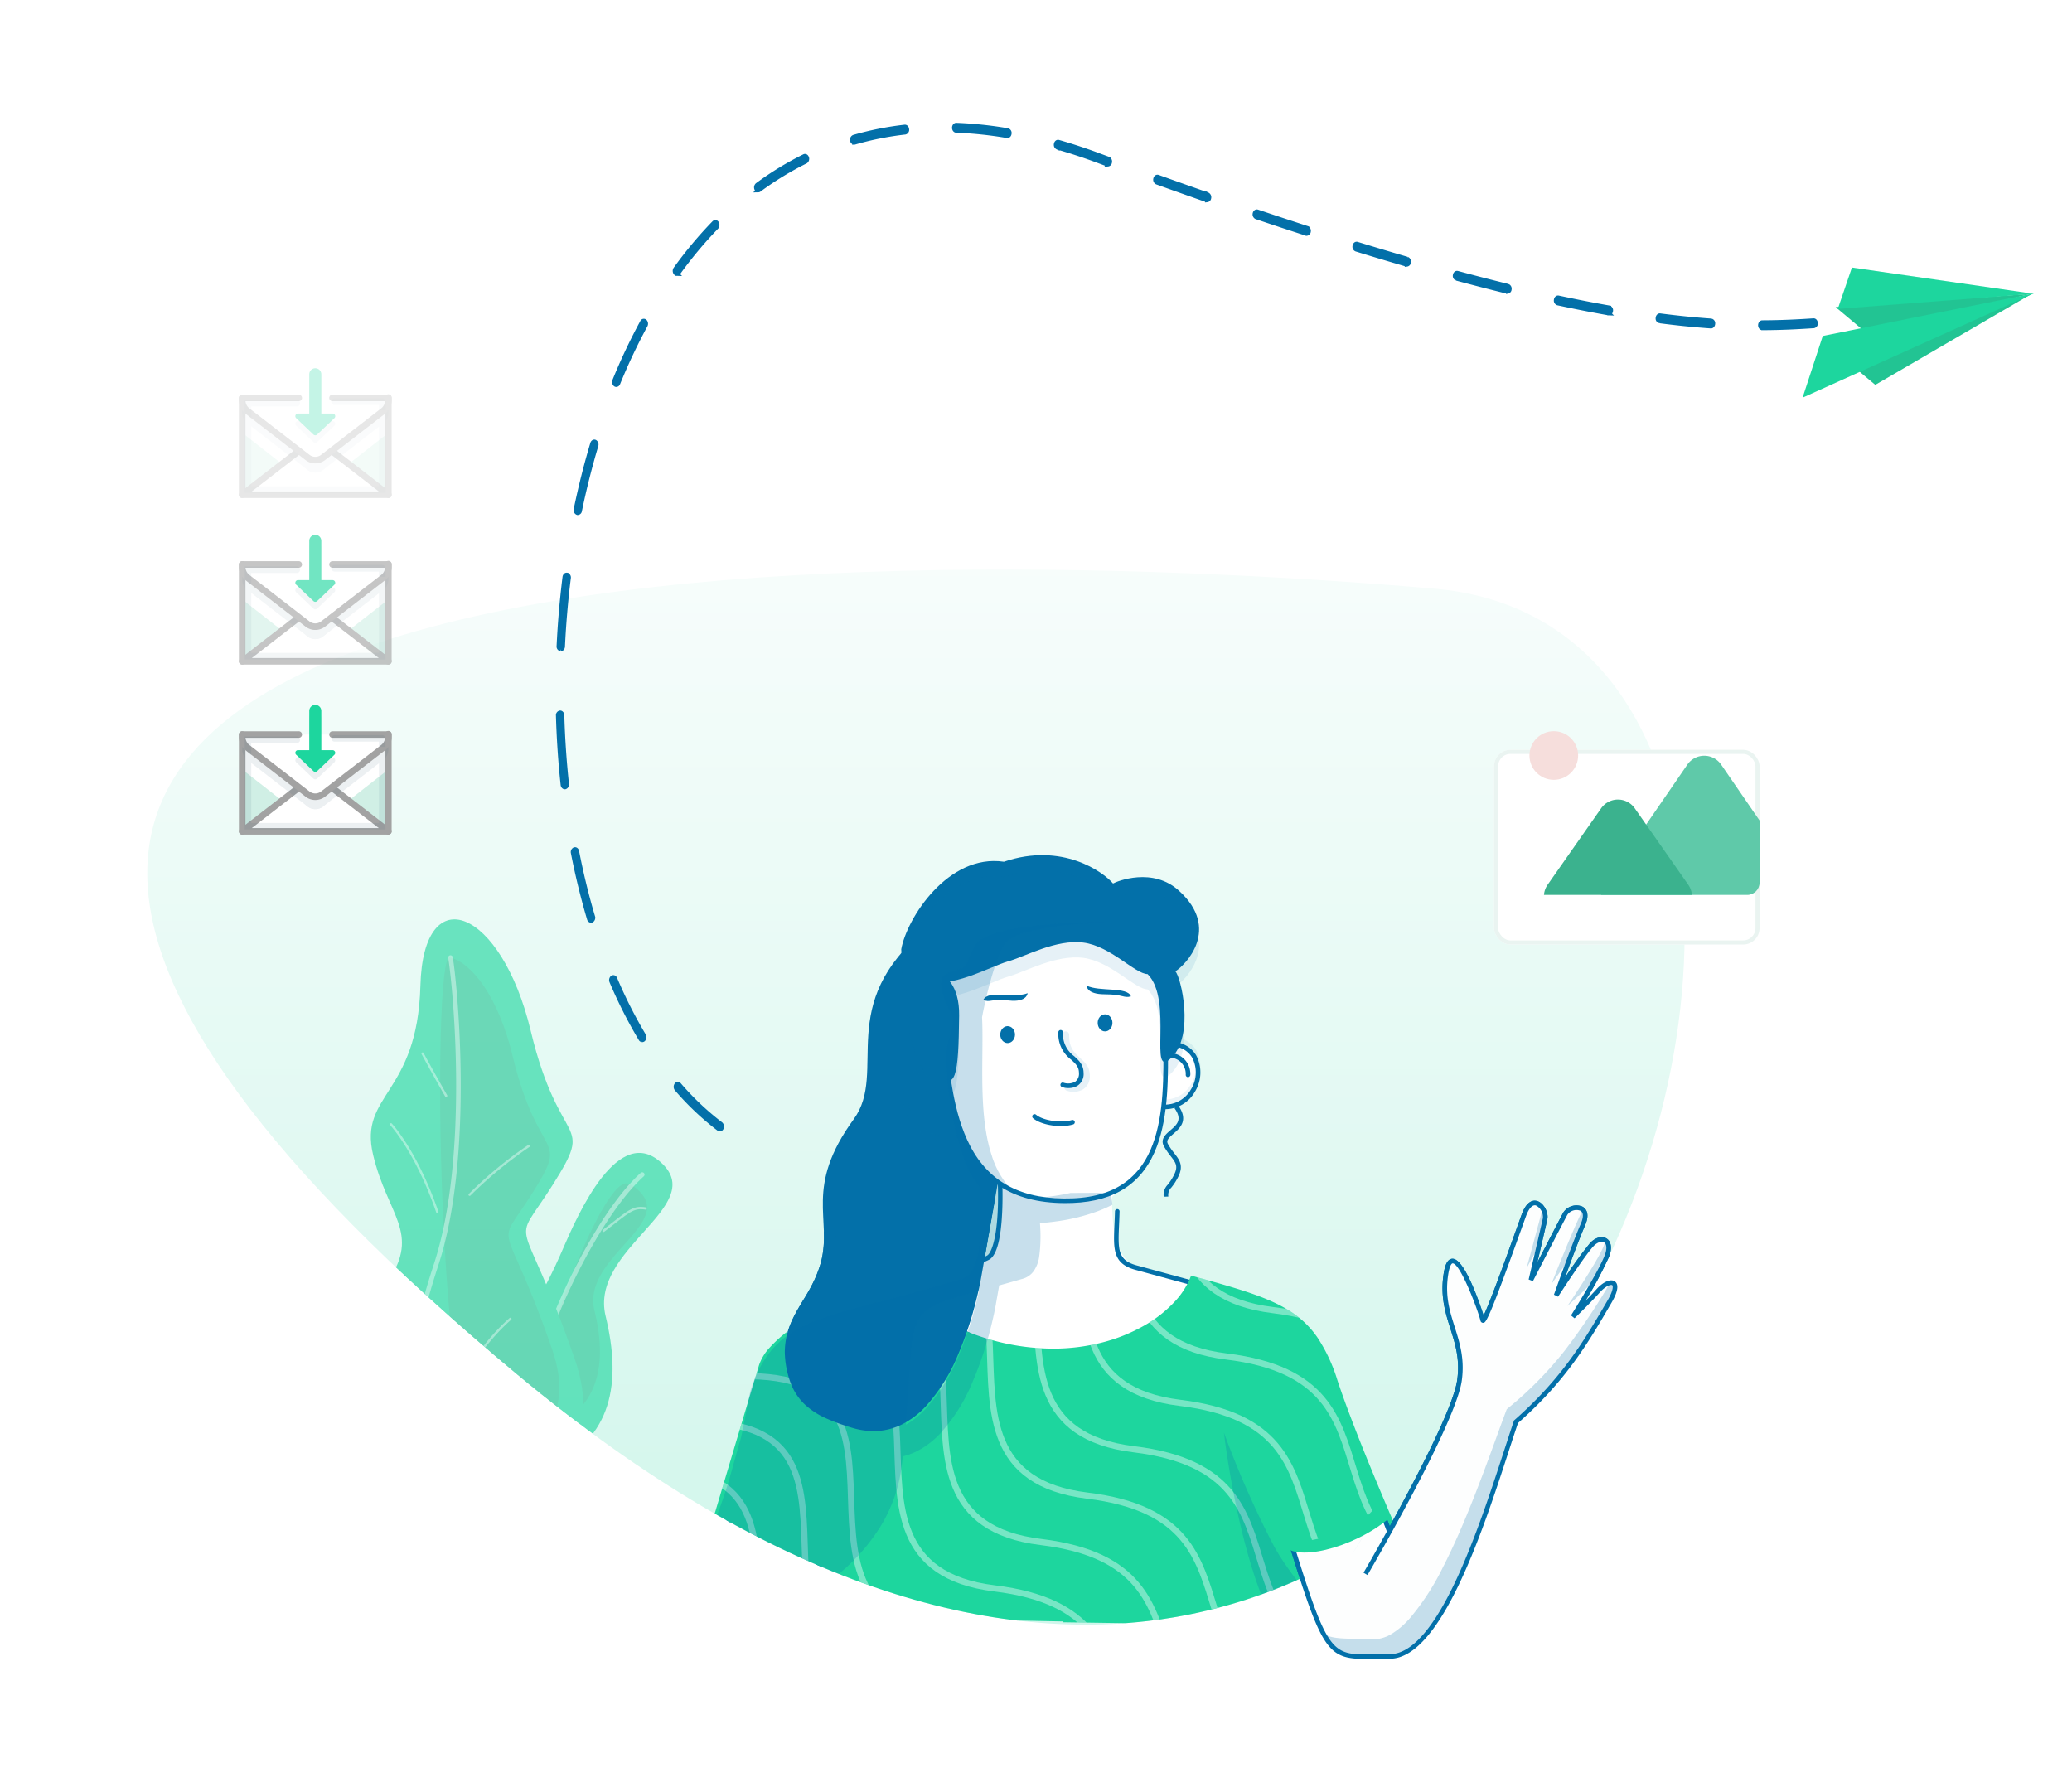 <svg xmlns="http://www.w3.org/2000/svg" xmlns:xlink="http://www.w3.org/1999/xlink" width="504.502" height="436.2" viewBox="0 0 504.502 436.2">
  <defs>
    <linearGradient id="linear-gradient" x1="0.5" x2="0.5" y2="1" gradientUnits="objectBoundingBox">
      <stop offset="0" stop-color="#f8fdfc"/>
      <stop offset="1" stop-color="#baf2e1"/>
    </linearGradient>
    <clipPath id="clip-path">
      <path id="Path_7946" data-name="Path 7946" d="M1279.113-797.243c71.5,39.133,43.587,61.873,184.637,73.989s25.628,398.39-223.248,191.332S1207.61-836.374,1279.113-797.243Z" transform="translate(-1123.882 805.735)" fill="#f0fcf8"/>
    </clipPath>
    <clipPath id="clip-path-2">
      <path id="Path_7945" data-name="Path 7945" d="M1533.924-398.763l-91.792-1.285v-.2l-91.3-1.871-.85-.016.253-.86c.094-.322,14.056-47.254,17.787-59.635a11.891,11.891,0,0,1,2.609-4.3,31.69,31.69,0,0,1,4.7-4.211,93.952,93.952,0,0,1,13.4-8.055c2.751-1.4,5.8-2.863,9.069-4.337.739.632,1.523,1.272,2.33,1.9a74.169,74.169,0,0,0,20.529,11.559,56.047,56.047,0,0,0,18.9,3.4A48.1,48.1,0,0,0,1451.7-468.2a41.233,41.233,0,0,0,10-4.023,31.083,31.083,0,0,0,7.352-5.694,19.2,19.2,0,0,0,4.175-6.536c11.5,3.149,18.821,5.255,24.166,8.708a22.851,22.851,0,0,1,6.7,6.51A40.28,40.28,0,0,1,1508.846-459c1.93,5.837,6.113,17.133,15.078,37.8,5.328,12.285,9.955,22.343,10,22.443Z" transform="translate(-1349.987 484.453)" fill="#1dd69e"/>
    </clipPath>
    <filter id="Rectangle_3583" x="330.78" y="149.553" width="130.65" height="113.41" filterUnits="userSpaceOnUse">
      <feOffset dy="11" input="SourceAlpha"/>
      <feGaussianBlur stdDeviation="11" result="blur"/>
      <feFlood flood-color="#134536" flood-opacity="0.11"/>
      <feComposite operator="in" in2="blur"/>
      <feComposite in="SourceGraphic"/>
    </filter>
    <clipPath id="clip-path-3">
      <rect id="Rectangle_3686" data-name="Rectangle 3686" width="64.65" height="44.177" rx="3" transform="translate(0 0)" fill="#cceae1"/>
    </clipPath>
  </defs>
  <g id="Group_9254" data-name="Group 9254" transform="translate(-141 -3944.922)">
    <rect id="Rectangle_5441" data-name="Rectangle 5441" width="504.502" height="436.2" transform="translate(141 3944.922)" fill="#fff"/>
    <g id="Group_9132" data-name="Group 9132" transform="translate(-595.49 -221.682)">
      <path id="Path_7949" data-name="Path 7949" d="M1457.783-740.731c141.049,12.116,25.628,398.39-223.248,191.332S1316.733-752.847,1457.783-740.731Z" transform="translate(-372.141 5050.642)" fill="url(#linear-gradient)"/>
      <g id="Mask_Group_311" data-name="Mask Group 311" transform="translate(745.775 4227.429)" clip-path="url(#clip-path)">
        <g id="Group_6621" data-name="Group 6621" transform="translate(152.485 147.374)">
          <g id="Path_6155" data-name="Path 6155" transform="translate(29.308 18.016)">
            <path id="Path_7585" data-name="Path 7585" d="M1420.478-639.539c-22.429,18.337-9.287,34.662-17.586,46.186-12.271,16.814-5.246,24.293-8.033,34.9-2.268,8.628-8.75,12.733-8.822,21.942.549,12.469,7.351,15.586,16.14,18.316,24.452,7.6,31.72-36.729,31.72-36.729L1447.01-629.4Z" transform="translate(-1386.038 639.539)" fill="#0370a9"/>
          </g>
          <g id="Group_4818" data-name="Group 4818" transform="translate(5.003)">
            <g id="Union_57" data-name="Union 57" transform="translate(4.885 76.594)">
              <path id="Path_7586" data-name="Path 7586" d="M1352.787-430.175l-1.389,1.4s16.212-48.372,18.946-58.723,46.717-23.92,50.63-26.171,2.744-21.383,2.744-21.383l26.815,4.663h0l1.614.28-1.645,1.654c-.048,7.868.98,15.888,6.88,17.337,34.912,9.6,41.307,9.944,47.907,28.781s22,55.974,22,55.974Z" transform="translate(-1351.398 535.056)" fill="#fff"/>
            </g>
            <g id="Group_2917" data-name="Group 2917" transform="translate(0)">
              <path id="Path_7950" data-name="Path 7950" d="M98.032,35.481c9.271,1.05,6.526,15.781-2.607,15.821S98.032,35.481,98.032,35.481Z" transform="translate(20.781 10.272)" fill="#fff"/>
              <g id="Path_2930" data-name="Path 2930" transform="translate(104.481 86.171)">
                <path id="Path_7588" data-name="Path 7588" d="M1604.716-418.3a.561.561,0,0,1-.518-.346c-.154-.371-15.479-37.369-22.008-56-6-17.131-11.87-18.726-40.07-26.39q-3.5-.95-7.458-2.036c-5.946-1.462-5.792-4.91-5.514-11.169.044-.979.091-2.038.12-3.183a.561.561,0,0,1,.561-.547h.014a.562.562,0,0,1,.546.575c-.029,1.153-.077,2.219-.121,3.2-.277,6.215-.391,8.788,4.677,10.034,2.659.73,5.14,1.4,7.469,2.038,28.67,7.792,34.636,9.413,40.833,27.1,6.519,18.607,21.832,55.575,21.985,55.946a.56.56,0,0,1-.3.733A.558.558,0,0,1,1604.716-418.3Z" transform="translate(-1529.044 517.974)" fill="#0370a9"/>
              </g>
              <g id="Path_2913" data-name="Path 2913" transform="translate(60.463 68.963)">
                <path id="Path_7589" data-name="Path 7589" d="M1450.8-526.4a3.5,3.5,0,0,1,.947-2.894,12.441,12.441,0,0,0,1.588-2.476c1.038-2.07.368-2.939-.85-4.515a18.568,18.568,0,0,1-1.613-2.349c-.979-1.745.363-2.906,1.547-3.932,1.621-1.4,3.02-2.612.964-5.438l.907-.659c2.662,3.659.467,5.559-1.136,6.946-1.3,1.128-1.787,1.674-1.3,2.535a17.681,17.681,0,0,0,1.523,2.211c1.244,1.611,2.319,3,.965,5.7a13.433,13.433,0,0,1-1.715,2.675,2.457,2.457,0,0,0-.7,2.158Z" transform="translate(-1450.532 548.667)" fill="#0370a9"/>
              </g>
              <g id="Path_2931" data-name="Path 2931" transform="translate(55.098 104.793)">
                <path id="Path_7590" data-name="Path 7590" d="M1478.436-466.606c-12.378,0-25.418-4.847-37.258-14.093a.56.56,0,0,1-.1-.787.559.559,0,0,1,.786-.1c15.848,12.376,33.845,16.736,49.375,11.966,9.048-2.78,16.182-8.571,18.174-14.754a.564.564,0,0,1,.706-.362.561.561,0,0,1,.362.705c-2.1,6.521-9.525,12.6-18.913,15.482A44.612,44.612,0,0,1,1478.436-466.606Z" transform="translate(-1440.962 484.759)" fill="#0370a9"/>
              </g>
              <g id="Path_2914" data-name="Path 2914" transform="translate(3.701 76.035)">
                <path id="Path_7591" data-name="Path 7591" d="M1349.848-428.654a.547.547,0,0,1-.178-.029.56.56,0,0,1-.354-.709c.162-.484,16.238-48.476,18.935-58.689,2.189-8.287,28.8-18.152,43.1-23.452,3.882-1.439,6.948-2.576,7.795-3.062,1.452-.835,3.307-7.08,2.466-20.864a.56.56,0,0,1,.526-.593.559.559,0,0,1,.593.525c.122,1.994,1.071,19.547-3.027,21.9-.927.533-3.879,1.627-7.963,3.141-13.1,4.857-40.364,14.962-42.4,22.686-2.706,10.249-18.794,58.275-18.956,58.759A.56.56,0,0,1,1349.848-428.654Z" transform="translate(-1349.287 536.053)" fill="#0370a9"/>
              </g>
              <g id="Path_2915" data-name="Path 2915" transform="translate(61.356 12.699)">
                <path id="Path_7592" data-name="Path 7592" d="M1508.325-624.929c-.874,16.692,4.756,46.682-22.71,47.75s-29.939-21.7-31.637-42.9-1.893-26.855,9.106-27.7,36.08.127,39.414,5.033S1508.325-624.929,1508.325-624.929Z" transform="translate(-1452.56 648.595)" fill="#fff"/>
                <path id="Path_7593" data-name="Path 7593" d="M1483.36-577.011c-26.9,0-28.822-24.047-30.377-43.453-1.156-14.435-1.573-21.536,1.552-25.193,1.575-1.842,4.064-2.8,8.07-3.107,9.511-.728,36.193-.206,39.92,5.277,3.361,4.944,5.812,17.49,5.914,18.023l.013.067,0,.068c-.142,2.7-.112,5.753-.081,8.987.082,8.388.174,17.9-2.665,25.48-3.328,8.889-10.034,13.408-20.5,13.815Q1484.262-577.011,1483.36-577.011Zm-12.327-70.9c-3.263,0-6.157.1-8.342.27-3.686.281-5.938,1.12-7.3,2.717-2.836,3.318-2.418,10.253-1.287,24.375.926,11.55,2.023,21.748,6.094,29.587,4.717,9.082,12.883,13.263,24.962,12.8,22.454-.873,22.252-21.55,22.091-38.164-.031-3.224-.061-6.271.078-8.987-.2-1-2.618-12.963-5.728-17.539-1.338-1.968-7.322-3.582-16.421-4.428C1480.344-647.735,1475.364-647.916,1471.033-647.916Z" transform="translate(-1452.125 649.024)" fill="#0370a9"/>
              </g>
              <g id="Path_2933" data-name="Path 2933" transform="translate(90.91 42.57)">
                <path id="Path_7596" data-name="Path 7596" d="M1507.312-581.606a4.165,4.165,0,0,1-1.67-.293.561.561,0,0,1-.216-.763.56.56,0,0,1,.763-.216,3.646,3.646,0,0,0,2.734-.252,2.392,2.392,0,0,0,.941-2.173c0-1.484-.848-2.254-1.918-3.23a7.791,7.791,0,0,1-3.1-6.659.564.564,0,0,1,.571-.55.561.561,0,0,1,.551.571,6.679,6.679,0,0,0,2.738,5.811c1.121,1.022,2.28,2.079,2.284,4.056a3.388,3.388,0,0,1-1.565,3.186A4.176,4.176,0,0,1,1507.312-581.606Z" transform="translate(-1504.839 595.743)" fill="#0370a9"/>
              </g>
              <g id="Path_2934" data-name="Path 2934" transform="translate(91.871 42.911)" opacity="0.101" style="isolation: isolate">
                <path id="Path_7597" data-name="Path 7597" d="M1509.3-580.436a4.324,4.324,0,0,1-1.8-.33.842.842,0,0,1-.325-1.144.841.841,0,0,1,1.144-.325,3.4,3.4,0,0,0,2.475-.262,2.125,2.125,0,0,0,.783-1.917c0-1.361-.768-2.059-1.826-3.024a8.031,8.031,0,0,1-3.2-6.872.851.851,0,0,1,.857-.825.841.841,0,0,1,.825.856c-.059,3.13,1.255,4.329,2.646,5.6,1.165,1.063,2.371,2.162,2.376,4.263a3.657,3.657,0,0,1-1.7,3.429A4.478,4.478,0,0,1,1509.3-580.436Z" transform="translate(-1506.552 595.135)" fill="#0370a9"/>
              </g>
              <g id="Ellipse_291" data-name="Ellipse 291" transform="translate(100.496 38.755)">
                <ellipse id="Ellipse_824" data-name="Ellipse 824" cx="1.797" cy="2.078" rx="1.797" ry="2.078" fill="#0370a9"/>
              </g>
              <g id="Ellipse_292" data-name="Ellipse 292" transform="translate(76.772 41.631)">
                <ellipse id="Ellipse_825" data-name="Ellipse 825" cx="1.797" cy="2.061" rx="1.797" ry="2.061" fill="#0370a9"/>
              </g>
              <g id="Path_2935" data-name="Path 2935" transform="translate(84.561 63.061)">
                <path id="Path_7598" data-name="Path 7598" d="M1500.493-556.292c-2.567,0-5.379-.723-6.781-1.915a.56.56,0,0,1-.064-.79.56.56,0,0,1,.79-.065c1.692,1.437,6.169,2.1,8.714,1.3a.56.56,0,0,1,.7.364.561.561,0,0,1-.365.7A10.115,10.115,0,0,1,1500.493-556.292Z" transform="translate(-1493.514 559.195)" fill="#0370a9"/>
              </g>
              <g id="Path_2925" data-name="Path 2925" transform="translate(54.21 51.492)">
                <path id="Path_7599" data-name="Path 7599" d="M1450.965-561.474c-4.6,0-8.226-1.716-10.172-4.891a9.459,9.459,0,0,1,.163-10.21c1.835-2.637,4.908-3.749,8.434-3.052l-.218,1.1c-3.109-.615-5.7.3-7.3,2.592a8.435,8.435,0,0,0-.127,8.984c1.225,2,4.4,5.2,11.872,4.167l.154,1.111A20.644,20.644,0,0,1,1450.965-561.474Z" transform="translate(-1439.377 579.83)" fill="#0370a9"/>
              </g>
              <g id="Path_2926" data-name="Path 2926" transform="translate(53.221 50.254)" opacity="0.082" style="isolation: isolate">
                <path id="Path_7600" data-name="Path 7600" d="M1449.993-562.442c-4.915,0-8.789-1.832-10.868-5.223a10.1,10.1,0,0,1,.173-10.9c1.957-2.812,5.237-4,9-3.254l-.218,1.1c-3.354-.664-6.148.329-7.863,2.794a9.082,9.082,0,0,0-.137,9.675c1.318,2.15,4.731,5.591,12.764,4.485l.154,1.111A22.036,22.036,0,0,1,1449.993-562.442Z" transform="translate(-1437.614 582.038)" fill="#0370a9"/>
              </g>
              <g id="Path_2936" data-name="Path 2936" transform="translate(116.402 45.296)">
                <path id="Path_7601" data-name="Path 7601" d="M1550.743-574.325c-.145,0-.289,0-.435-.01l.052-1.12a7.269,7.269,0,0,0,6.726-3.646,7.8,7.8,0,0,0,.331-7.763c-.843-1.411-2.665-3.059-6.5-2.883l-.05-1.12c3.424-.154,6.1,1.063,7.514,3.429a8.942,8.942,0,0,1-.333,8.914A8.338,8.338,0,0,1,1550.743-574.325Z" transform="translate(-1550.308 590.881)" fill="#0370a9"/>
              </g>
              <g id="Path_2937" data-name="Path 2937" transform="translate(116.402 44.056)" opacity="0.082" style="isolation: isolate">
                <path id="Path_7602" data-name="Path 7602" d="M1550.743-576.538c-.145,0-.289,0-.435-.01l.052-1.12a7.26,7.26,0,0,0,6.726-3.646,7.8,7.8,0,0,0,.331-7.763c-.843-1.411-2.665-3.057-6.5-2.883l-.05-1.12c3.424-.151,6.1,1.063,7.514,3.429a8.942,8.942,0,0,1-.333,8.914A8.338,8.338,0,0,1,1550.743-576.538Z" transform="translate(-1550.308 593.094)" fill="#0370a9"/>
              </g>
              <g id="Path_2927" data-name="Path 2927" transform="translate(57.778 55.203)">
                <path id="Path_7603" data-name="Path 7603" d="M1445.838-567.061a5.394,5.394,0,0,1,1.447-4.694c.93-.932,2.649-1.9,5.567-1.234l-.251,1.093a4.626,4.626,0,0,0-4.521.933,4.264,4.264,0,0,0-1.15,3.648Z" transform="translate(-1445.742 573.211)" fill="#0370a9"/>
              </g>
              <g id="Path_2938" data-name="Path 2938" transform="translate(116.425 48.165)">
                <path id="Path_7604" data-name="Path 7604" d="M1556.419-579.878h-.028a.56.56,0,0,1-.533-.587,4.042,4.042,0,0,0-.089-1.058,3.948,3.948,0,0,0-1.743-2.493,3.954,3.954,0,0,0-3-.532.558.558,0,0,1-.668-.427.561.561,0,0,1,.427-.668,5.066,5.066,0,0,1,3.842.681,5.064,5.064,0,0,1,2.235,3.2,5.166,5.166,0,0,1,.113,1.353A.561.561,0,0,1,1556.419-579.878Z" transform="translate(-1550.348 585.764)" fill="#0370a9"/>
              </g>
              <g id="Path_2928" data-name="Path 2928" transform="translate(52.667)">
                <path id="Path_7605" data-name="Path 7605" d="M1439.306-641.407c-3.216,3.805.392,17.112,5.546,22.456s5.681,1.052,5.873-13.664-13.95-11.581-8.35-8.792,16.166-3.281,20.292-4.417,11.593-5.415,18.271-4.568,12.543,7.61,15.669,7.681c6.388,6.343.02,26,5.789,20.379s2.271-19.821.971-21.048c2.626-1.668,11.01-10.349.986-19.535-6.409-6-15.27-2.377-16.159-1.858-2.272-2.717-12.338-10.139-26.562-5.3-13.624-2.018-23.677,13.812-25.008,21.321C1436.986-639.954,1439.306-641.407,1439.306-641.407Z" transform="translate(-1436.625 671.674)" fill="#0370a9"/>
              </g>
              <g id="Path_2929" data-name="Path 2929" transform="translate(52.667 3.723)" opacity="0.101" style="isolation: isolate">
                <path id="Path_7606" data-name="Path 7606" d="M1439.306-634.766c-3.216,3.805.392,17.112,5.546,22.457s5.681,1.052,5.873-13.664-13.95-11.581-8.35-8.793,16.166-3.28,20.292-4.417,11.593-5.415,18.271-4.567,12.543,7.61,15.669,7.681c6.388,6.343.02,26,5.789,20.379s2.271-19.821.971-21.048c2.626-1.668,11.01-10.349.986-19.535-6.409-6-15.27-2.377-16.159-1.859-2.272-2.716-12.338-10.139-26.562-5.3-13.624-2.018-23.677,13.812-25.008,21.322C1436.986-633.312,1439.306-634.766,1439.306-634.766Z" transform="translate(-1436.625 665.033)" fill="#0370a9"/>
              </g>
              <g id="Path_2939" data-name="Path 2939" transform="translate(116.312 60.896)">
                <path id="Path_7607" data-name="Path 7607" d="M1550.413-540.792a3.5,3.5,0,0,1,.947-2.894,12.463,12.463,0,0,0,1.588-2.476c1.038-2.071.368-2.939-.85-4.516a18.635,18.635,0,0,1-1.614-2.348c-.979-1.745.363-2.907,1.548-3.932,1.62-1.4,3.018-2.612.963-5.438l.907-.66c2.662,3.659.467,5.559-1.136,6.946-1.3,1.129-1.787,1.673-1.3,2.535a17.8,17.8,0,0,0,1.523,2.211c1.245,1.611,2.319,3,.965,5.7a13.475,13.475,0,0,1-1.715,2.675,2.458,2.458,0,0,0-.7,2.157Z" transform="translate(-1550.147 563.056)" fill="#0370a9"/>
              </g>
              <g id="Path_6180" data-name="Path 6180" transform="translate(0.002 159.024)">
                <path id="Path_7608" data-name="Path 7608" d="M1352.84-382.3s-11.865,25.763-8.582,34.908c1.5,4.177,6.343,8.8,10.286,8.683,12.168-.375,22.829-39.76,22.1-39.808a34.755,34.755,0,0,1-20.915-8.4c-.282-.231-1.2,0-1.2,0l-1.691,4.62" transform="translate(-1343.126 387.588)" fill="#fdfefe"/>
                <path id="Path_7609" data-name="Path 7609" d="M1353.959-338.59c-4.19,0-9.145-4.819-10.666-9.056-3.3-9.2,7.981-33.986,8.59-35.313l1.785-4.876.287-.073a2.124,2.124,0,0,1,1.689.11,34.371,34.371,0,0,0,20.588,8.276.62.62,0,0,1,.567.713c-.026,1.522-2.734,11.494-6.723,20.877-3.7,8.712-9.479,19.139-15.953,19.339Zm.552-48.285-1.6,4.365c-.118.256-11.731,25.659-8.563,34.485,1.368,3.81,5.925,8.313,9.6,8.313l.136,0c1.959-.06,4.036-1.262,6.174-3.572,8.378-9.054,14.764-31.632,15.369-35.148a35.495,35.495,0,0,1-20.663-8.466A1.842,1.842,0,0,0,1354.511-386.875Zm.483-.018Z" transform="translate(-1342.689 388.029)" fill="#0370a9"/>
              </g>
              <g id="Subtraction_11" data-name="Subtraction 11" transform="translate(0 102.369)">
                <path id="Path_7587" data-name="Path 7587" d="M1533.924-398.763l-91.792-1.285v-.2l-91.3-1.871-.85-.016.253-.86c.094-.322,14.056-47.254,17.787-59.635a11.891,11.891,0,0,1,2.609-4.3,31.69,31.69,0,0,1,4.7-4.211,93.952,93.952,0,0,1,13.4-8.055c2.751-1.4,5.8-2.863,9.069-4.337.739.632,1.523,1.272,2.33,1.9a74.169,74.169,0,0,0,20.529,11.559,56.047,56.047,0,0,0,18.9,3.4A48.1,48.1,0,0,0,1451.7-468.2a41.233,41.233,0,0,0,10-4.023,31.083,31.083,0,0,0,7.352-5.694,19.2,19.2,0,0,0,4.175-6.536c11.5,3.149,18.821,5.255,24.166,8.708a22.851,22.851,0,0,1,6.7,6.51A40.28,40.28,0,0,1,1508.846-459c1.93,5.837,6.113,17.133,15.078,37.8,5.328,12.285,9.955,22.343,10,22.443Z" transform="translate(-1349.987 484.453)" fill="#1dd69e"/>
                <g id="Mask_Group_310" data-name="Mask Group 310" transform="translate(0.001 0)" opacity="0.399" clip-path="url(#clip-path-2)">
                  <path id="Path_7934" data-name="Path 7934" d="M0,16.662c39.362-50.485,46.918,32.751,85.543,2.561s42.662,26.526,89.1-7.4" transform="translate(96.255 -65.684) rotate(45)" fill="none" stroke="#fff" stroke-width="1.5"/>
                  <path id="Path_7935" data-name="Path 7935" d="M0,16.662c39.362-50.485,46.918,32.751,85.543,2.561s42.662,26.526,89.1-7.4" transform="translate(84.961 -54.391) rotate(45)" fill="none" stroke="#fff" stroke-width="1.5"/>
                  <path id="Path_7936" data-name="Path 7936" d="M0,16.662c39.362-50.485,46.918,32.751,85.543,2.561s42.662,26.526,89.1-7.4" transform="translate(73.668 -43.098) rotate(45)" fill="none" stroke="#fff" stroke-width="1.5"/>
                  <path id="Path_7937" data-name="Path 7937" d="M0,16.662c39.362-50.485,46.918,32.751,85.543,2.561s42.662,26.526,89.1-7.4" transform="translate(62.377 -31.806) rotate(45)" fill="none" stroke="#fff" stroke-width="1.5"/>
                  <path id="Path_7938" data-name="Path 7938" d="M0,16.662c39.362-50.485,46.918,32.751,85.543,2.561s42.662,26.526,89.1-7.4" transform="translate(51.084 -20.514) rotate(45)" fill="none" stroke="#fff" stroke-width="1.5"/>
                  <path id="Path_7939" data-name="Path 7939" d="M0,16.662c39.362-50.485,46.918,32.751,85.543,2.561s42.662,26.526,89.1-7.4" transform="translate(39.79 -9.221) rotate(45)" fill="none" stroke="#fff" stroke-width="1.5"/>
                  <path id="Path_7940" data-name="Path 7940" d="M0,16.662c39.362-50.485,46.918,32.751,85.543,2.561s42.662,26.526,89.1-7.4" transform="translate(28.499 2.072) rotate(45)" fill="none" stroke="#fff" stroke-width="1.5"/>
                  <path id="Path_7941" data-name="Path 7941" d="M0,16.662c39.362-50.485,46.918,32.751,85.543,2.561s42.662,26.526,89.1-7.4" transform="translate(17.206 13.364) rotate(45)" fill="none" stroke="#fff" stroke-width="1.5"/>
                  <path id="Path_7942" data-name="Path 7942" d="M0,16.662c39.362-50.485,46.918,32.751,85.543,2.561s42.662,26.526,89.1-7.4" transform="translate(5.913 24.656) rotate(45)" fill="none" stroke="#fff" stroke-width="1.5"/>
                  <path id="Path_7943" data-name="Path 7943" d="M0,16.662c39.362-50.485,46.918,32.751,85.543,2.561s42.662,26.526,89.1-7.4" transform="translate(-5.378 35.95) rotate(45)" fill="none" stroke="#fff" stroke-width="1.5"/>
                  <path id="Path_7944" data-name="Path 7944" d="M0,16.662c39.362-50.485,46.918,32.751,85.543,2.561s42.662,26.526,89.1-7.4" transform="translate(-16.672 47.242) rotate(45)" fill="none" stroke="#fff" stroke-width="1.5"/>
                </g>
              </g>
              <path id="Path_7932" data-name="Path 7932" d="M0,0C2.949,1.735,9.9.878,10.549,3.352,8.7,3.723,8.781,2.719,4.235,2.4S0,0,0,0Z" transform="matrix(0.998, -0.07, 0.07, 0.998, 97.829, 31.78)" fill="#0370a9"/>
              <path id="Path_7933" data-name="Path 7933" d="M0,3.748c2.867-1.894,9.64-.959,10.27-3.66-1.8-.4-1.723.691-6.15,1.043S0,3.748,0,3.748Z" transform="translate(82.72 37.289) rotate(-169)" fill="#0370a9"/>
            </g>
          </g>
          <g id="Subtraction_58" data-name="Subtraction 58" transform="translate(29.308 84.335)">
            <path id="Path_7612" data-name="Path 7612" d="M1407.652-465.352h0a15.491,15.491,0,0,0,6.89-1.615,20.651,20.651,0,0,0,5.679-4.261,43.08,43.08,0,0,0,8.083-12.926,86.782,86.782,0,0,0,4.316-12.931c.883-3.491,1.273-5.853,1.277-5.876l3.22-18.288a74.433,74.433,0,0,1-13.507,7.537,37.567,37.567,0,0,1-14.252,3.182h0a24.145,24.145,0,0,1-7.176-1.055,48.023,48.023,0,0,1-6.616-2.48,26,26,0,0,1-.7,7.578,34.417,34.417,0,0,1-4.329,9.238c-2.289,3.8-4.45,7.385-4.492,12.7a22.968,22.968,0,0,0,1.521,7.738,14.042,14.042,0,0,0,3.462,5.071,18.707,18.707,0,0,0,5,3.243,50.687,50.687,0,0,0,6.155,2.263A18.481,18.481,0,0,0,1407.652-465.352Z" transform="translate(-1386.036 521.248)" fill="#0370a9"/>
          </g>
          <g id="Path_6166" data-name="Path 6166" transform="translate(152.321 84.125)">
            <path id="Path_7614" data-name="Path 7614" d="M1624.426-430.32s21.424-36.645,22.885-47.125-5-15.346-3.283-25.977,8.536,9.7,8.934,11.333,7.81-19.466,10.027-25.545,5.641-1.351,5.173.819-3.466,14.951-3.466,14.951,7.234-14.058,8.4-16.175,6.51-2.447,4.272,2.681-6.529,17.249-6.529,17.249,6.4-9.9,8.662-12.343,5.332-1.335,3.64,2.918-8.2,14.583-8.2,14.583,3.464-3.324,6.166-6.315,5.9-2.842,2.834,2.492c-5.986,10.309-11.21,19.17-22.864,29.419-5.72,16.8-16.974,57.319-30.828,57.139s-14.32,3.37-23.454-26.03c.771-.033,1.514-.081,2.342-.15,16.255-1.362,19.1-9.419,19.1-9.419l2.016,5.223" transform="translate(-1606.041 521.182)" fill="#fdfefe"/>
            <path id="Path_7615" data-name="Path 7615" d="M1623.874-410.051c-9.1,0-10.624-2.064-18.205-26.468l-.216-.7.728-.031c.775-.033,1.511-.08,2.319-.148,15.636-1.311,18.588-8.972,18.616-9.049l.511-1.409,2.121,5.491c6.424-11.654,15.5-29.011,16.421-35.6.7-5.034-.446-8.664-1.661-12.507-1.236-3.911-2.514-7.953-1.62-13.482.241-1.49.721-3.477,2.1-3.532h.047c2.871,0,6.491,10.478,7.566,13.815,1.593-3.265,5.959-15.4,7.947-20.932.532-1.479.987-2.744,1.323-3.665,1.25-3.427,2.892-3.523,3.756-3.271,1.668.481,2.817,2.887,2.491,4.4-.284,1.322-1.519,6.624-2.434,10.543,2.234-4.33,5.56-10.76,6.328-12.156a3.809,3.809,0,0,1,4.579-1.455c.673.331,2.089,1.445.7,4.631-1.349,3.089-3.469,8.793-4.922,12.785a96.677,96.677,0,0,1,6.13-8.485c1.286-1.389,2.91-1.842,4.042-1.129,1.188.75,1.387,2.482.53,4.635a96.865,96.865,0,0,1-5.784,10.663c.919-.941,1.91-1.98,2.811-2.977,1.642-1.819,3.478-2.588,4.469-1.871.692.5,1.128,1.782-.732,5.019-5.69,9.8-11.065,19.053-22.867,29.461-.677,1.993-1.445,4.355-2.255,6.851-6.142,18.909-16.414,50.524-28.966,50.527h-.1c-1.472-.019-2.814,0-4,.025C1625.029-410.059,1624.436-410.051,1623.874-410.051Zm-16.92-26.11c7.837,25.162,8.935,25.143,18.679,24.971,1.191-.021,2.542-.044,4.032-.026h.086c11.734,0,21.848-31.132,27.9-49.752.832-2.559,1.617-4.977,2.308-7.007l.048-.142.112-.1c11.743-10.328,17.089-19.533,22.749-29.278,1.426-2.481,1.227-3.419,1.044-3.551-.31-.228-1.569.155-2.977,1.714-2.685,2.972-6.158,6.311-6.194,6.344l-.862-.7c.064-.1,6.5-10.335,8.155-14.492.755-1.9.45-2.933-.087-3.272s-1.624-.133-2.621.943c-2.206,2.382-8.539,12.168-8.6,12.266l-1-.492c.043-.121,4.324-12.2,6.544-17.286.415-.952.946-2.63-.165-3.177a2.706,2.706,0,0,0-3.1.99c-1.149,2.087-8.319,16.021-8.392,16.162l-1.045-.385c.03-.128,3-12.8,3.464-14.941a3.149,3.149,0,0,0-1.706-3.088c-.837-.24-1.707.7-2.392,2.578-.336.92-.79,2.184-1.321,3.66-8.053,22.392-8.457,22.374-9.192,22.342a.642.642,0,0,1-.585-.516c-.674-2.754-4.925-13.967-6.775-13.967h-.018c-.233.01-.716.566-1.043,2.59-.851,5.266.331,9.006,1.583,12.965,1.2,3.793,2.439,7.716,1.7,13-1.46,10.47-22.08,45.831-22.957,47.331l-.968-.566c.071-.122,2.468-4.232,5.686-10.038l-1.471-3.81c-1.476,2.367-6.13,7.537-18.975,8.613C1608.025-436.229,1607.49-436.191,1606.954-436.161Zm45.959-56.521.005.019Z" transform="translate(-1605.452 521.623)" fill="#0370a9"/>
          </g>
          <g id="Subtraction_62" data-name="Subtraction 62" transform="translate(164.733 84.684)" opacity="0.105" style="isolation: isolate">
            <path id="Path_7616" data-name="Path 7616" d="M1633.223-410.164a12.4,12.4,0,0,1-5.632-.913c.926.047,1.935.051,3.064.051h.328c1.186,0,2.53,0,4.012.046h.216a8.641,8.641,0,0,0,4.461-1.364,18.89,18.89,0,0,0,4.292-3.756,42.947,42.947,0,0,0,4.093-5.642c1.258-2.027,2.557-4.391,3.86-7.025,4.974-10.06,9.307-22.65,12.474-31.841l.005-.013.03-.087c.864-2.508,1.682-4.878,2.4-6.866a90.359,90.359,0,0,0,13.807-14.446,159.552,159.552,0,0,0,9.556-14.555l.009-.013c.716-1.2,1.517-2.832,1.264-3.8a3.575,3.575,0,0,1,1.945-.838.837.837,0,0,1,.775.4c.4.684.006,2.122-1.1,4.048a159.616,159.616,0,0,1-9.306,14.733,90.257,90.257,0,0,1-13.557,14.686c-.672,1.972-1.433,4.314-2.238,6.793l-.065.2c-3.016,9.285-7.145,22-11.969,32.174-1.259,2.657-2.523,5.046-3.752,7.1a42.306,42.306,0,0,1-4.011,5.7,18.5,18.5,0,0,1-4.245,3.8,8.508,8.508,0,0,1-4.457,1.38h-.092c-.371-.006-.772-.008-1.191-.008-.953,0-1.833.013-2.643.028l-.179,0C1634.651-410.179,1633.906-410.164,1633.223-410.164Zm-3.655-21.087h0l5.937-10.065C1632.425-435.977,1630.02-432,1629.569-431.251Zm5.959-10.1h0l-.466-1.272a9.506,9.506,0,0,0,2.305-3.19l.288.746c-.679,1.2-1.376,2.411-2.128,3.716Zm23.683-51c-.033,0-.056-.03-.073-.09-.224-.991-2.941-9.731-5.382-13.156.28-.585.62-.882,1.015-.882.829,0,1.906,1.289,3.2,3.824a65.178,65.178,0,0,1,2.958,7.043C1660-493.454,1659.417-492.357,1659.211-492.357Zm21.921-.57h0c.274-.42,6.737-10.336,8.451-14.434a5.627,5.627,0,0,0,.522-2.421,1.96,1.96,0,0,0-.6-1.414,2.914,2.914,0,0,1,1.575-.534,1.559,1.559,0,0,1,1.335.677c.514.759.466,2.009-.135,3.521a67.2,67.2,0,0,1-3.95,7.54,8.854,8.854,0,0,0-.931.866c-2.479,2.651-5.641,5.617-6.25,6.184Zm-4.011-5.229h0c.044-.121,4.514-12.077,6.826-17.13a4.757,4.757,0,0,0,.551-2.6,1.7,1.7,0,0,0-.9-1.3,3.58,3.58,0,0,1,1.409-.3,1.976,1.976,0,0,1,1.735.807c.477.729.4,1.88-.234,3.325-.793,1.818-1.935,4.726-3.4,8.643-2.711,3.677-5.958,8.512-5.991,8.559Zm-6.08-3.862h0c.007-.026.04-.156.095-.375,2.054-8.116,3.344-13.271,3.633-14.513a3.891,3.891,0,0,0-1.157-3.235,1.752,1.752,0,0,1,1.158-.484,2.217,2.217,0,0,1,1.653.95,3.816,3.816,0,0,1,.879,2.859c-.216,1-.953,4.2-1.264,5.53C1673.7-506.97,1671.124-502.167,1671.041-502.018Z" transform="translate(-1627.591 520.626)" fill="#0370a9"/>
          </g>
          <path id="Path_6818" data-name="Path 6818" d="M31.59,0S11.315,29.457,9.388,48.407-9.051,79.046,6.841,76.556c.646-4.969,8.861-13.974,13.1-26.573,1.769-5.261.942-13.4,2.837-21.625A236.957,236.957,0,0,1,31.59,0Z" transform="matrix(0.755, -0.656, 0.656, 0.755, 112.391, 161.335)" fill="rgba(3,112,169,0.22)"/>
          <path id="Union_85" data-name="Union 85" d="M0,176.454A121.71,121.71,0,0,0,9.269,161.5c2.477-4.689.152-8.724,2.385-14.193,4.071-9.97,4.907-14.925,6.793-21.07.623-2.031,2.164-11.159,2.617-12.518C26.857,96.306,38.2,96.625,65.2,88.9l.016-.006c2.238-.641,4.556-1.3,7.059-2.028a4.734,4.734,0,0,0,2.986-2.8A17.614,17.614,0,0,0,76.631,78.6a93.63,93.63,0,0,0,.13-13.713c-.007-.166-.014-.331-.02-.494a18.253,18.253,0,0,1-1.34-1.772,23.59,23.59,0,0,1-2.556-5.2A77.716,77.716,0,0,1,68.617,32.13c.031-3.24,1.79-6.29,1.655-9.007v0c.064-.342-3.667-5.691-2.732-9.323.572-2.229,5.477-1.954,6.068-3.636a23.994,23.994,0,0,1,2.2-4.855c.6-.921,1.957-1.752,4.048-2.47A43.013,43.013,0,0,1,87.181,1.2,129.789,129.789,0,0,1,105.314,0c1.168,0,2.33.014,3.452.044-11.05.273-23.651,1.8-25.884,5.26-1.636,2.536-3.055,7.244-3.955,10.749-.935,3.633-1.518,6.724-1.58,7.063v0c.134,2.711.106,5.77.077,9.008v.014c-.075,8.083-.16,17.246,2.274,24.626a21.7,21.7,0,0,0,4.765,8.339l4.348,2.06c1.339-.027,2.734-.122,4.172-.285.72-.082,1.429-.175,2.1-.275q1.964-.291,3.792-.7l9.844-.049s.117,1.171.377,2.908a33.418,33.418,0,0,1-3.45,1.533A46.922,46.922,0,0,1,95.9,72.755c-.686.1-1.393.191-2.1.273q-1.2.138-2.361.21a37.548,37.548,0,0,1-.208,8.354,8.035,8.035,0,0,1-1.352,3.387A5.016,5.016,0,0,1,87,86.862c-1.977.572-3.8,1.082-5.481,1.548l-.779,4.423v.014c-.072.425-.472,2.688-1.274,5.862a87.022,87.022,0,0,1-4.317,12.929,43.144,43.144,0,0,1-8.082,12.925,20.592,20.592,0,0,1-5.679,4.262,15.481,15.481,0,0,1-3.34,1.2q-.1.952-.215,1.942a36.948,36.948,0,0,1-5.344,15.336,47.916,47.916,0,0,1-11.859,12.783,76.139,76.139,0,0,1-17.716,9.845A120.828,120.828,0,0,1,0,176.455Zm59.58-65.078c-.2,3.131-.425,6.717-.786,10.957a20.609,20.609,0,0,0,4.7-3.727,43.175,43.175,0,0,0,8.082-12.928,86.926,86.926,0,0,0,4.317-12.928c.287-1.131.521-2.144.707-3C60.671,94.1,60.646,94.494,59.58,111.376Z" transform="translate(0 16.346)" fill="rgba(3,112,169,0.22)" stroke="rgba(0,0,0,0)" stroke-miterlimit="10" stroke-width="1"/>
        </g>
        <g id="Group_4826" data-name="Group 4826" transform="translate(60.147 161.254)" opacity="0.627">
          <g id="Path_6201" data-name="Path 6201" transform="translate(58.766 50.49) rotate(16)">
            <path id="Path_7638" data-name="Path 7638" d="M34.832,1.27c-13.144-7.115-16.467,17.568-17.661,26.8s-5.009,31.3-14.813,32.867,13.32,29.8,26.243,18.874,11.347-24.641,3.094-39.141S47.975,8.384,34.832,1.27Z" transform="translate(0 0)" fill="#1dd69e"/>
          </g>
          <g id="Path_6204" data-name="Path 6204" transform="translate(76.022 63.955) rotate(16)">
            <path id="Path_7639" data-name="Path 7639" d="M10.89.99A7.93,7.93,0,0,0,7.825.007C.053-.807-4.165,71.308,5.994,62.722s8.917-19.369,2.432-30.766S21.22,6.583,10.89.99Z" transform="translate(0 0)" fill="#22c493"/>
          </g>
          <g id="Path_6203" data-name="Path 6203" transform="translate(75.696 60.11) rotate(16)" opacity="0.439" style="isolation: isolate">
            <path id="Path_7640" data-name="Path 7640" d="M.617,50.429A.561.561,0,0,1,.057,49.9C-.551,39.818,3.706,12.563,11.373.264a.561.561,0,1,1,.951.594C4.769,12.977.576,39.876,1.177,49.834a.56.56,0,0,1-.525.594Z" transform="translate(0 0)" fill="#fff"/>
          </g>
          <g id="Path_6202" data-name="Path 6202" transform="translate(79.553 69.505) rotate(16)" opacity="0.439" style="isolation: isolate">
            <path id="Path_7641" data-name="Path 7641" d="M.28,8.6a.28.28,0,0,1-.224-.448C.778,7.183,1.4,6.331,1.946,5.583,4.95,1.469,5.758.363,8.572,0a.28.28,0,1,1,.071.556C6.068.889,5.364,1.853,2.4,5.914c-.548.75-1.17,1.6-1.894,2.573A.279.279,0,0,1,.28,8.6Z" transform="translate(0 0)" fill="#fff"/>
          </g>
          <g id="Path_6190" data-name="Path 6190" transform="translate(35.979 0) rotate(16)">
            <path id="Path_7642" data-name="Path 7642" d="M20.521,122.646c9.931,17.047,66.111,5.8,42.728-27.468S40.822,74.67,46.335,55.8s-.511-8.121-15.5-34.626S-4.634-7.62,2.012,18.092s-7.181,29.438.251,42.681,16.357,14.984,12.02,28.6S10.59,105.6,20.521,122.646Z" transform="translate(0 0)" fill="#1dd69e"/>
          </g>
          <g id="Path_6197" data-name="Path 6197" transform="translate(39.681 10.885) rotate(16)">
            <path id="Path_7643" data-name="Path 7643" d="M42.174,114.048c11.269-4.125,19.083-14.14,8.459-29.256C29.8,55.146,30.65,66.519,35.56,49.7S35.1,42.469,21.751,18.858C14.6,6.225,6.06-.236.414.007-4.208.2,31.128,118.094,42.174,114.048Z" transform="translate(0 0)" fill="#22c493"/>
          </g>
          <g id="Path_6191" data-name="Path 6191" transform="translate(39.867 10.337) rotate(16)" opacity="0.439" style="isolation: isolate">
            <path id="Path_7644" data-name="Path 7644" d="M35.1,122.395a.557.557,0,0,1-.246-.057c-13.7-6.691-18.629-20.448-17.591-49.066C18.268,45.479,2.921,6.77.055.8A.561.561,0,0,1,1.066.318C3.95,6.323,19.4,45.294,18.38,73.312c-1.032,28.459,3.565,41.473,16.962,48.018a.56.56,0,0,1-.246,1.064Z" transform="translate(0 0)" fill="#fff"/>
          </g>
          <g id="Path_6192" data-name="Path 6192" transform="translate(48.986 53.609) rotate(16)" opacity="0.439" style="isolation: isolate">
            <path id="Path_7645" data-name="Path 7645" d="M.281,16a.28.28,0,0,1-.246-.415A99.491,99.491,0,0,1,10.7.094a.28.28,0,0,1,.419.372A98.906,98.906,0,0,0,.526,15.849.28.28,0,0,1,.281,16Z" transform="translate(0 0)" fill="#fff"/>
          </g>
          <g id="Path_6195" data-name="Path 6195" transform="translate(46.109 96.234) rotate(16)" opacity="0.439" style="isolation: isolate">
            <path id="Path_7646" data-name="Path 7646" d="M.315,32.378a.281.281,0,0,1-.28-.269C-.452,20.32,4.3,7.267,8.919.127A.283.283,0,0,1,9.307.044.281.281,0,0,1,9.39.432C4.817,7.5.113,20.42.595,32.086a.281.281,0,0,1-.268.292Z" transform="translate(0 0)" fill="#fff"/>
          </g>
          <g id="Path_6196" data-name="Path 6196" transform="translate(24.662 93.989) rotate(16)" opacity="0.439" style="isolation: isolate">
            <path id="Path_7647" data-name="Path 7647" d="M8.887,11.819a.28.28,0,0,1-.236-.128C2.227,1.731.23.573.149.529A.282.282,0,0,1,.031.152.279.279,0,0,1,.4.029C.486.07,2.528,1.163,9.122,11.387a.28.28,0,0,1-.084.387A.275.275,0,0,1,8.887,11.819Z" transform="translate(0 0)" fill="#fff"/>
          </g>
          <g id="Path_6193" data-name="Path 6193" transform="translate(25.571 51.311) rotate(16)" opacity="0.439" style="isolation: isolate">
            <path id="Path_7648" data-name="Path 7648" d="M17.017,17.978a.28.28,0,0,1-.229-.118C7.78,5.05.215.567.139.524A.281.281,0,0,1,.421.038C.5.083,8.159,4.616,17.246,17.536a.28.28,0,0,1-.229.442Z" transform="translate(0 0)" fill="#fff"/>
          </g>
          <g id="Path_6194" data-name="Path 6194" transform="translate(33.262 34.063) rotate(16)" opacity="0.439" style="isolation: isolate">
            <path id="Path_7649" data-name="Path 7649" d="M8.64,8.882a.276.276,0,0,1-.2-.079C2.825,3.327.105.5.079.474a.28.28,0,0,1,.4-.389C.509.114,3.224,2.933,8.836,8.4a.28.28,0,0,1-.2.481Z" transform="translate(0 0)" fill="#fff"/>
          </g>
        </g>
      </g>
      <g id="Path_6166-2" data-name="Path 6166" transform="translate(1050.581 4458.928)">
        <path id="Path_7614-2" data-name="Path 7614" d="M1624.426-430.32s21.424-36.645,22.885-47.125-5-15.346-3.283-25.977,8.536,9.7,8.934,11.333,7.81-19.466,10.027-25.545,5.641-1.351,5.173.819-3.466,14.951-3.466,14.951,7.234-14.058,8.4-16.175,6.51-2.447,4.272,2.681-6.529,17.249-6.529,17.249,6.4-9.9,8.662-12.343,5.332-1.335,3.64,2.918-8.2,14.583-8.2,14.583,3.464-3.324,6.166-6.315,5.9-2.842,2.834,2.492c-5.986,10.309-11.21,19.17-22.864,29.419-5.72,16.8-16.974,57.319-30.828,57.139s-14.32,3.37-23.454-26.03c.771-.033,1.514-.081,2.342-.15,16.255-1.362,19.1-9.419,19.1-9.419l2.016,5.223" transform="translate(-1606.041 521.182)" fill="#fdfefe"/>
        <path id="Path_7615-2" data-name="Path 7615" d="M1623.874-410.051c-9.1,0-10.624-2.064-18.205-26.468l-.216-.7.728-.031c.775-.033,1.511-.08,2.319-.148,15.636-1.311,18.588-8.972,18.616-9.049l.511-1.409,2.121,5.491c6.424-11.654,15.5-29.011,16.421-35.6.7-5.034-.446-8.664-1.661-12.507-1.236-3.911-2.514-7.953-1.62-13.482.241-1.49.721-3.477,2.1-3.532h.047c2.871,0,6.491,10.478,7.566,13.815,1.593-3.265,5.959-15.4,7.947-20.932.532-1.479.987-2.744,1.323-3.665,1.25-3.427,2.892-3.523,3.756-3.271,1.668.481,2.817,2.887,2.491,4.4-.284,1.322-1.519,6.624-2.434,10.543,2.234-4.33,5.56-10.76,6.328-12.156a3.809,3.809,0,0,1,4.579-1.455c.673.331,2.089,1.445.7,4.631-1.349,3.089-3.469,8.793-4.922,12.785a96.677,96.677,0,0,1,6.13-8.485c1.286-1.389,2.91-1.842,4.042-1.129,1.188.75,1.387,2.482.53,4.635a96.865,96.865,0,0,1-5.784,10.663c.919-.941,1.91-1.98,2.811-2.977,1.642-1.819,3.478-2.588,4.469-1.871.692.5,1.128,1.782-.732,5.019-5.69,9.8-11.065,19.053-22.867,29.461-.677,1.993-1.445,4.355-2.255,6.851-6.142,18.909-16.414,50.524-28.966,50.527h-.1c-1.472-.019-2.814,0-4,.025C1625.029-410.059,1624.436-410.051,1623.874-410.051Zm-16.92-26.11c7.837,25.162,8.935,25.143,18.679,24.971,1.191-.021,2.542-.044,4.032-.026h.086c11.734,0,21.848-31.132,27.9-49.752.832-2.559,1.617-4.977,2.308-7.007l.048-.142.112-.1c11.743-10.328,17.089-19.533,22.749-29.278,1.426-2.481,1.227-3.419,1.044-3.551-.31-.228-1.569.155-2.977,1.714-2.685,2.972-6.158,6.311-6.194,6.344l-.862-.7c.064-.1,6.5-10.335,8.155-14.492.755-1.9.45-2.933-.087-3.272s-1.624-.133-2.621.943c-2.206,2.382-8.539,12.168-8.6,12.266l-1-.492c.043-.121,4.324-12.2,6.544-17.286.415-.952.946-2.63-.165-3.177a2.706,2.706,0,0,0-3.1.99c-1.149,2.087-8.319,16.021-8.392,16.162l-1.045-.385c.03-.128,3-12.8,3.464-14.941a3.149,3.149,0,0,0-1.706-3.088c-.837-.24-1.707.7-2.392,2.578-.336.92-.79,2.184-1.321,3.66-8.053,22.392-8.457,22.374-9.192,22.342a.642.642,0,0,1-.585-.516c-.674-2.754-4.925-13.967-6.775-13.967h-.018c-.233.01-.716.566-1.043,2.59-.851,5.266.331,9.006,1.583,12.965,1.2,3.793,2.439,7.716,1.7,13-1.46,10.47-22.08,45.831-22.957,47.331l-.968-.566c.071-.122,2.468-4.232,5.686-10.038l-1.471-3.81c-1.476,2.367-6.13,7.537-18.975,8.613C1608.025-436.229,1607.49-436.191,1606.954-436.161Zm45.959-56.521.005.019Z" transform="translate(-1605.452 521.623)" fill="#0370a9"/>
      </g>
      <path id="Subtraction_88" data-name="Subtraction 88" d="M9.794,109.121a12.394,12.394,0,0,1-5.611-.907c-1.584-.783-2.874-2.2-4.182-4.587,1.954,1.053,4.379,1.095,7.735,1.153,1.189.021,2.533.044,4.013.115.115.006.226.008.339.008a8.765,8.765,0,0,0,4.465-1.35,19.249,19.249,0,0,0,4.338-3.715,60.459,60.459,0,0,0,8.135-12.532c5.129-9.959,9.666-22.426,12.979-31.529.919-2.526,1.787-4.911,2.547-6.911a90.244,90.244,0,0,0,14.061-14.2,160.247,160.247,0,0,0,9.815-14.4,12.217,12.217,0,0,0,1.093-2.133,1.867,1.867,0,0,1,.465-.065.837.837,0,0,1,.776.4c.4.684,0,2.122-1.1,4.048a160.208,160.208,0,0,1-9.306,14.731A90.254,90.254,0,0,1,46.8,51.931c-.689,2.024-1.473,4.437-2.3,6.991C41.475,68.21,37.344,80.927,32.523,91.1a59.041,59.041,0,0,1-7.763,12.8,18.52,18.52,0,0,1-4.245,3.795,8.516,8.516,0,0,1-4.456,1.379h-.092c-.373-.005-.748-.008-1.145-.008-1,0-1.936.016-2.691.029l-.179,0h-.006C11.185,109.108,10.465,109.121,9.794,109.121ZM6.72,84.46h0l4.591-7.48.055-.051C8.951,80.908,7.2,83.7,6.72,84.46ZM37.379,23.954h0c-.035,0-.058-.031-.071-.092-.077-.373-.412-1.569-.88-3.052.391.974.773,1.982,1.137,2.995C37.485,23.9,37.423,23.954,37.379,23.954Zm21.927-.191h0c.281-.414,6.9-10.185,8.7-14.281a6.809,6.809,0,0,0,.52-1.7c.363.219,1.456,1.153.335,3.97a52.6,52.6,0,0,1-2.825,5.575c-.119.111-.238.227-.354.347C62.956,20.488,59.454,23.631,59.306,23.763Zm-3.917-5.3h0c.193-.491,4.765-12.075,7.123-17A7.321,7.321,0,0,0,62.98.227c.824.659.862,1.974.108,3.7-.782,1.792-1.9,4.626-3.316,8.423C57.576,15.331,55.477,18.337,55.389,18.464ZM49.379,14.5h0c.13-.477,3.185-11.72,3.9-14.5a3.616,3.616,0,0,1,.6,2.47c-.17.79-.692,3.064-1.552,6.759C50.743,12.059,49.434,14.4,49.379,14.5Z" transform="translate(1058.817 4460.825)" fill="rgba(3,112,169,0.22)"/>
      <path id="Path_7947" data-name="Path 7947" d="M1632.48-457.456c-8.435,7.052-23.372,10.858-25.687,5.854.859-.038,1.689-.093,2.613-.173,18.136-1.567,21.306-10.835,21.306-10.835l1.194,3.579" transform="translate(-558.04 4993.927)" fill="#1dd69e"/>
      <g id="Path_6169" data-name="Path 6169" transform="translate(872.355 4197.004)">
        <path id="Path_7618" data-name="Path 7618" d="M1313.156-654.121a.416.416,0,0,1-.254-.09,67.654,67.654,0,0,1-10.3-9.734.88.88,0,0,1-.056-.99.435.435,0,0,1,.735-.075,66.632,66.632,0,0,0,10.131,9.575.842.842,0,0,1,.2.956A.518.518,0,0,1,1313.156-654.121Zm-18.892-21.74a.482.482,0,0,1-.405-.26,113.83,113.83,0,0,1-7.083-14,.846.846,0,0,1,.193-.958c.249-.193.568-.077.711.26a112.4,112.4,0,0,0,6.99,13.81.878.878,0,0,1-.078.988A.445.445,0,0,1,1294.263-675.861ZM1281.8-704.928a.548.548,0,0,1-.484-.441c-1.523-5.127-2.844-10.535-3.924-16.072a.751.751,0,0,1,.371-.858c.276-.1.563.126.636.5,1.07,5.482,2.376,10.834,3.884,15.907a.8.8,0,0,1-.29.913A.407.407,0,0,1,1281.8-704.928Zm-6.388-32.491c-.255,0-.477-.252-.515-.6-.6-5.517-.98-11.184-1.142-16.845a.649.649,0,0,1,.5-.728c.289-.022.53.287.541.674.161,5.612.542,11.229,1.132,16.7a.7.7,0,0,1-.441.8A.452.452,0,0,1,1275.414-737.419Zm-.978-33.609h-.033a.661.661,0,0,1-.487-.745c.267-5.623.751-11.277,1.44-16.8.047-.383.313-.642.6-.576a.709.709,0,0,1,.428.808c-.684,5.479-1.164,11.085-1.428,16.66C1274.938-771.313,1274.709-771.028,1274.436-771.028Zm4.147-33.174a.419.419,0,0,1-.14-.026.757.757,0,0,1-.362-.865c1.133-5.477,2.491-10.868,4.036-16.026.108-.36.413-.534.678-.389a.8.8,0,0,1,.289.914c-1.53,5.109-2.875,10.451-4,15.878A.571.571,0,0,1,1278.583-804.2Zm9.368-31.172a.419.419,0,0,1-.251-.087.84.84,0,0,1-.205-.953,143.59,143.59,0,0,1,6.744-14.277.441.441,0,0,1,.728-.151.871.871,0,0,1,.113.98,142.234,142.234,0,0,0-6.672,14.125A.52.52,0,0,1,1287.951-835.374ZM1566.986-849.2c-.287,0-.521-.313-.521-.7s.232-.7.52-.7c4.874-.018,9.04-.253,12.471-.482.3-.018.532.279.547.666a.654.654,0,0,1-.494.736c-3.444.229-7.624.467-12.52.484Zm-12.49-.424h-.028c-3.983-.279-8.183-.7-12.483-1.264a.676.676,0,0,1-.468-.766c.027-.386.288-.67.568-.631,4.285.557,8.469.981,12.438,1.259a.656.656,0,0,1,.493.737C1555-849.914,1554.771-849.623,1554.5-849.623Zm37.476-.759c-.286,0-.519-.31-.521-.7s.229-.7.516-.708.589,0,.883,0h.347c.288,0,.52.317.519.7s-.234.7-.521.7h-.345q-.437,0-.874,0Zm-62.351-2.424a.462.462,0,0,1-.069-.006c-3.959-.7-8.124-1.522-12.38-2.436a.7.7,0,0,1-.433-.8c.045-.383.305-.647.6-.583,4.248.912,8.4,1.73,12.353,2.429a.693.693,0,0,1,.449.788C1530.1-853.062,1529.879-852.805,1529.621-852.805Zm-24.687-5.27a.393.393,0,0,1-.094-.011c-3.959-.969-8.092-2.035-12.286-3.165a.723.723,0,0,1-.409-.826c.056-.38.331-.626.613-.55,4.189,1.13,8.316,2.193,12.268,3.16a.715.715,0,0,1,.42.817A.593.593,0,0,1,1504.934-858.075Zm-202.221-4.351a.46.46,0,0,1-.363-.2.884.884,0,0,1-.01-.993,100.39,100.39,0,0,1,9.4-11.237.439.439,0,0,1,.73.132.874.874,0,0,1-.1.984,99.2,99.2,0,0,0-9.281,11.1A.464.464,0,0,1,1302.713-862.427Zm177.706-2.243a.4.4,0,0,1-.11-.015c-3.94-1.144-8.047-2.375-12.208-3.659a.736.736,0,0,1-.392-.841c.063-.378.343-.617.625-.527,4.157,1.282,8.26,2.512,12.2,3.655a.729.729,0,0,1,.4.834A.585.585,0,0,1,1480.419-864.67Zm-24.372-7.506a.389.389,0,0,1-.122-.02c-3.938-1.275-8.024-2.626-12.146-4.017a.746.746,0,0,1-.378-.852c.069-.376.353-.6.632-.51,4.118,1.39,8.2,2.741,12.135,4.015a.741.741,0,0,1,.385.847A.579.579,0,0,1,1456.047-872.176Zm-24.253-8.177a.394.394,0,0,1-.131-.022c-3.951-1.381-8.02-2.824-12.093-4.291a.75.75,0,0,1-.369-.859c.074-.374.365-.594.637-.5,4.071,1.466,8.137,2.909,12.086,4.288a.747.747,0,0,1,.373.856A.574.574,0,0,1,1431.793-880.353Zm-109.273-2.406a.52.52,0,0,1-.458-.365.839.839,0,0,1,.207-.952,76.589,76.589,0,0,1,11.44-6.988c.272-.133.57.054.669.418a.789.789,0,0,1-.309.9,75.636,75.636,0,0,0-11.3,6.9A.416.416,0,0,1,1322.52-882.759Zm85.117-6.287a.379.379,0,0,1-.138-.026l-2.376-.881c-3.267-1.213-6.538-2.291-9.722-3.205a.729.729,0,0,1-.4-.833c.059-.379.335-.621.618-.54,3.2.919,6.5,2,9.782,3.226l2.375.88a.753.753,0,0,1,.364.863A.572.572,0,0,1,1407.637-889.046Zm-61.754-5.318a.586.586,0,0,1-.509-.554.729.729,0,0,1,.4-.833,75.7,75.7,0,0,1,12.417-2.476c.282-.031.539.255.563.64a.67.67,0,0,1-.475.759,74.9,74.9,0,0,0-12.285,2.449A.4.4,0,0,1,1345.884-894.363Zm37.3-1.607a.347.347,0,0,1-.066-.006,95.856,95.856,0,0,0-12.412-1.3c-.288-.011-.514-.334-.507-.721s.252-.7.536-.682a96.556,96.556,0,0,1,12.513,1.315.69.69,0,0,1,.452.784C1383.671-896.23,1383.446-895.971,1383.187-895.971Z" transform="translate(-1273.756 898.685)" fill="#0370a9" stroke="#0370a9" stroke-width="1"/>
      </g>
      <g id="Group_6624" data-name="Group 6624" transform="translate(1100.27 4338.156)">
        <g id="Group_6623" data-name="Group 6623" transform="translate(0 0)">
          <g transform="matrix(1, 0, 0, 1, -363.78, -171.55)" filter="url(#Rectangle_3583)">
            <g id="Rectangle_3583-2" data-name="Rectangle 3583" transform="translate(363.78 171.55)" fill="#fff" stroke="#eaf4f1" stroke-width="1">
              <rect width="64.65" height="47.41" rx="4" stroke="none"/>
              <rect x="0.5" y="0.5" width="63.65" height="46.41" rx="3.5" fill="none"/>
            </g>
          </g>
          <g id="Mask_Group_312" data-name="Mask Group 312" transform="translate(0.001 2.155)" clip-path="url(#clip-path-3)">
            <path id="Polygon_23" data-name="Polygon 23" d="M25.511,5.993a5,5,0,0,1,8.24,0L53.877,35.267a5,5,0,0,1-4.12,7.833H9.505a5,5,0,0,1-4.12-7.833Z" transform="translate(21.549 6.465)" fill="#5fc9a9"/>
            <path id="Polygon_24" data-name="Polygon 24" d="M18.531,5.852a5,5,0,0,1,8.192,0L39.748,24.458a5,5,0,0,1-4.1,7.867H9.6a5,5,0,0,1-4.1-7.867Z" transform="translate(7.541 17.24)" fill="#3bb28e"/>
          </g>
        </g>
        <circle id="Ellipse_886" data-name="Ellipse 886" cx="5.926" cy="5.926" r="5.926" transform="translate(20.473 18.317) rotate(180)" fill="#f6dedc"/>
      </g>
      <g id="Group_6640" data-name="Group 6640" transform="translate(794.667 4338.217)">
        <g id="Group_6625" data-name="Group 6625" transform="translate(0.797 7.224)">
          <path id="Path_7951" data-name="Path 7951" d="M1109.629,763.124l-16.609-13V773.7" transform="translate(-1093.02 -750.126)" fill="#fff"/>
        </g>
        <g id="Group_6626" data-name="Group 6626" transform="translate(19.78 7.224)">
          <path id="Path_7952" data-name="Path 7952" d="M1116.862,763.124l16.609-13V773.7" transform="translate(-1116.862 -750.126)" fill="#fff"/>
        </g>
        <g id="Group_6627" data-name="Group 6627" transform="translate(0.797 15.727)">
          <path id="Path_7953" data-name="Path 7953" d="M1106.7,771.512,1093.02,760.8v14.607" transform="translate(-1093.02 -760.805)" fill="#d0efe5"/>
        </g>
        <g id="Group_6628" data-name="Group 6628" transform="translate(22.707 15.727)">
          <path id="Path_7954" data-name="Path 7954" d="M1120.539,771.512l13.682-10.707v14.784" transform="translate(-1120.539 -760.805)" fill="#d0efe5"/>
        </g>
        <g id="Group_6629" data-name="Group 6629" transform="translate(0 6.429)">
          <path id="Path_7955" data-name="Path 7955" d="M1092.816,774.288a.8.8,0,0,1-.8-.8v-23.57a.8.8,0,0,1,1.287-.627l16.609,13a.8.8,0,0,1-.981,1.254l-15.322-11.99v21.935A.8.8,0,0,1,1092.816,774.288Z" transform="translate(-1092.02 -749.127)" fill="#a2a2a2"/>
        </g>
        <g id="Group_6630" data-name="Group 6630" transform="translate(35.593 6.428)">
          <path id="Path_7956" data-name="Path 7956" d="M1137.519,774.288a.8.8,0,0,1-.8-.8v-23.57a.8.8,0,1,1,1.593,0v23.57A.8.8,0,0,1,1137.519,774.288Z" transform="translate(-1136.723 -749.126)" fill="#a2a2a2"/>
        </g>
        <g id="Group_6631" data-name="Group 6631" transform="translate(19.78 20.222)">
          <path id="Path_7957" data-name="Path 7957" d="M1116.862,766.451" transform="translate(-1116.862 -766.451)" fill="none" stroke="#4d4d4d" stroke-linecap="round" stroke-linejoin="round" stroke-width="2"/>
        </g>
        <g id="Group_6632" data-name="Group 6632" transform="translate(0 17.019)">
          <path id="Path_7958" data-name="Path 7958" d="M1109.017,764.042l-16,12.364h35.593l-16-12.364A2.943,2.943,0,0,0,1109.017,764.042Z" transform="translate(-1092.223 -762.632)" fill="#fff"/>
          <path id="Path_7959" data-name="Path 7959" d="M1128.409,777h-35.593a.8.8,0,0,1-.487-1.426l16-12.364a3.74,3.74,0,0,1,4.573,0l16,12.364a.8.8,0,0,1-.486,1.426Zm-33.261-1.592h30.929l-14.151-10.938a2.147,2.147,0,0,0-2.626,0h0Zm13.665-11.568h0Z" transform="translate(-1092.019 -762.428)" fill="#a2a2a2"/>
        </g>
        <g id="Group_6635" data-name="Group 6635" transform="translate(0.797 10.239)" opacity="0.09" style="mix-blend-mode: multiply;isolation: isolate">
          <g id="Group_6633" data-name="Group 6633" transform="translate(0 0.004)">
            <path id="Path_7960" data-name="Path 7960" d="M1128.613,753.917H1093.02v.6a3.262,3.262,0,0,0,1.268,2.581l14.645,11.32a3.079,3.079,0,0,0,3.767,0" transform="translate(-1093.02 -753.917)" fill="#2c5471"/>
          </g>
          <g id="Group_6634" data-name="Group 6634">
            <path id="Path_7961" data-name="Path 7961" d="M1128.067,753.912v20.1H1093.79V754.469l1.593,1.449v16.5h31.092V757.893l-13.615,10.526a3.072,3.072,0,0,1-3.766,0l-13.711-12.5v-2.006Z" transform="translate(-1093.177 -753.912)" fill="#2c5471"/>
            <path id="Path_7962" data-name="Path 7962" d="M1095.225,753.912v2.007l-1.592-1.449-.613-.557Z" transform="translate(-1093.02 -753.912)" fill="#2c5471"/>
            <path id="Path_7963" data-name="Path 7963" d="M1137.541,753.912v.605a3.21,3.21,0,0,1-.7,2.014v-2.62Z" transform="translate(-1101.95 -753.912)" fill="#2c5471"/>
          </g>
        </g>
        <g id="Group_6636" data-name="Group 6636" transform="translate(0 6.428)">
          <path id="Path_7964" data-name="Path 7964" d="M1106.7,750.126H1093.02v.6a3.262,3.262,0,0,0,1.268,2.581l14.645,11.32a3.08,3.08,0,0,0,3.767,0l14.645-11.32a3.262,3.262,0,0,0,1.267-2.581v-.6h-13.681" transform="translate(-1092.224 -749.33)" fill="#fff"/>
          <path id="Path_7965" data-name="Path 7965" d="M1110.612,765.863a3.862,3.862,0,0,1-2.37-.809l-14.646-11.32a4.084,4.084,0,0,1-1.576-3.211v-.6a.8.8,0,0,1,.8-.8H1106.5a.8.8,0,1,1,0,1.592H1093.62a2.485,2.485,0,0,0,.951,1.756l14.645,11.32a2.288,2.288,0,0,0,2.794,0l14.646-11.32a2.485,2.485,0,0,0,.95-1.756h-12.879a.8.8,0,0,1,0-1.592h13.683a.8.8,0,0,1,.8.8v.6a4.081,4.081,0,0,1-1.577,3.211l-14.645,11.32A3.87,3.87,0,0,1,1110.612,765.863Z" transform="translate(-1092.02 -749.126)" fill="#a2a2a2"/>
        </g>
        <g id="Group_6637" data-name="Group 6637" transform="translate(13.737 1.83)" opacity="0.09" style="mix-blend-mode: multiply;isolation: isolate">
          <path id="Path_7966" data-name="Path 7966" d="M1109.475,755.494l4.208,3.991a.648.648,0,0,0,.891,0l4.207-3.991a.647.647,0,0,0-.445-1.117h-2.741v-9.559a1.466,1.466,0,1,0-2.933,0v9.559h-2.741A.647.647,0,0,0,1109.475,755.494Z" transform="translate(-1109.272 -743.351)" fill="#2c5471"/>
        </g>
        <g id="Group_6638" data-name="Group 6638" transform="translate(13.737 0)">
          <path id="Path_7967" data-name="Path 7967" d="M1109.475,753.2l4.208,3.991a.646.646,0,0,0,.891,0l4.207-3.991a.647.647,0,0,0-.445-1.117h-2.741V742.52a1.466,1.466,0,1,0-2.933,0v9.559h-2.741A.647.647,0,0,0,1109.475,753.2Z" transform="translate(-1109.272 -741.053)" fill="#1dd69e"/>
        </g>
        <g id="Group_6639" data-name="Group 6639" transform="translate(1.41 7.357)" opacity="0.09" style="mix-blend-mode: multiply;isolation: isolate">
          <path id="Path_7968" data-name="Path 7968" d="M1107.27,751.518a.794.794,0,0,1-.8.8h-11.091v2.954l-1.593-1.449v-3.1h12.684A.8.8,0,0,1,1107.27,751.518Z" transform="translate(-1093.79 -750.381)" fill="#2c5471"/>
          <path id="Path_7969" data-name="Path 7969" d="M1132.649,750.293l-.014,0h-11.656a.8.8,0,0,0,0,1.592h10.875v1.287h1.592v-2.085A.8.8,0,0,0,1132.649,750.293Z" transform="translate(-1099.169 -750.293)" fill="#2c5471"/>
        </g>
      </g>
      <g id="Group_6641" data-name="Group 6641" transform="translate(794.667 4296.814)" opacity="0.627">
        <g id="Group_6625-2" data-name="Group 6625" transform="translate(0.797 7.224)">
          <path id="Path_7951-2" data-name="Path 7951" d="M1109.629,763.124l-16.609-13V773.7" transform="translate(-1093.02 -750.126)" fill="#fff"/>
        </g>
        <g id="Group_6626-2" data-name="Group 6626" transform="translate(19.78 7.224)">
          <path id="Path_7952-2" data-name="Path 7952" d="M1116.862,763.124l16.609-13V773.7" transform="translate(-1116.862 -750.126)" fill="#fff"/>
        </g>
        <g id="Group_6627-2" data-name="Group 6627" transform="translate(0.797 15.727)">
          <path id="Path_7953-2" data-name="Path 7953" d="M1106.7,771.512,1093.02,760.8v14.607" transform="translate(-1093.02 -760.805)" fill="#d0efe5"/>
        </g>
        <g id="Group_6628-2" data-name="Group 6628" transform="translate(22.707 15.727)">
          <path id="Path_7954-2" data-name="Path 7954" d="M1120.539,771.512l13.682-10.707v14.784" transform="translate(-1120.539 -760.805)" fill="#d0efe5"/>
        </g>
        <g id="Group_6629-2" data-name="Group 6629" transform="translate(0 6.429)">
          <path id="Path_7955-2" data-name="Path 7955" d="M1092.816,774.288a.8.8,0,0,1-.8-.8v-23.57a.8.8,0,0,1,1.287-.627l16.609,13a.8.8,0,0,1-.981,1.254l-15.322-11.99v21.935A.8.8,0,0,1,1092.816,774.288Z" transform="translate(-1092.02 -749.127)" fill="#a2a2a2"/>
        </g>
        <g id="Group_6630-2" data-name="Group 6630" transform="translate(35.593 6.428)">
          <path id="Path_7956-2" data-name="Path 7956" d="M1137.519,774.288a.8.8,0,0,1-.8-.8v-23.57a.8.8,0,1,1,1.593,0v23.57A.8.8,0,0,1,1137.519,774.288Z" transform="translate(-1136.723 -749.126)" fill="#a2a2a2"/>
        </g>
        <g id="Group_6631-2" data-name="Group 6631" transform="translate(19.78 20.222)">
          <path id="Path_7957-2" data-name="Path 7957" d="M1116.862,766.451" transform="translate(-1116.862 -766.451)" fill="none" stroke="#4d4d4d" stroke-linecap="round" stroke-linejoin="round" stroke-width="2"/>
        </g>
        <g id="Group_6632-2" data-name="Group 6632" transform="translate(0 17.019)">
          <path id="Path_7958-2" data-name="Path 7958" d="M1109.017,764.042l-16,12.364h35.593l-16-12.364A2.943,2.943,0,0,0,1109.017,764.042Z" transform="translate(-1092.223 -762.632)" fill="#fff"/>
          <path id="Path_7959-2" data-name="Path 7959" d="M1128.409,777h-35.593a.8.8,0,0,1-.487-1.426l16-12.364a3.74,3.74,0,0,1,4.573,0l16,12.364a.8.8,0,0,1-.486,1.426Zm-33.261-1.592h30.929l-14.151-10.938a2.147,2.147,0,0,0-2.626,0h0Zm13.665-11.568h0Z" transform="translate(-1092.019 -762.428)" fill="#a2a2a2"/>
        </g>
        <g id="Group_6635-2" data-name="Group 6635" transform="translate(0.797 10.239)" opacity="0.09" style="mix-blend-mode: multiply;isolation: isolate">
          <g id="Group_6633-2" data-name="Group 6633" transform="translate(0 0.004)">
            <path id="Path_7960-2" data-name="Path 7960" d="M1128.613,753.917H1093.02v.6a3.262,3.262,0,0,0,1.268,2.581l14.645,11.32a3.079,3.079,0,0,0,3.767,0" transform="translate(-1093.02 -753.917)" fill="#2c5471"/>
          </g>
          <g id="Group_6634-2" data-name="Group 6634">
            <path id="Path_7961-2" data-name="Path 7961" d="M1128.067,753.912v20.1H1093.79V754.469l1.593,1.449v16.5h31.092V757.893l-13.615,10.526a3.072,3.072,0,0,1-3.766,0l-13.711-12.5v-2.006Z" transform="translate(-1093.177 -753.912)" fill="#2c5471"/>
            <path id="Path_7962-2" data-name="Path 7962" d="M1095.225,753.912v2.007l-1.592-1.449-.613-.557Z" transform="translate(-1093.02 -753.912)" fill="#2c5471"/>
            <path id="Path_7963-2" data-name="Path 7963" d="M1137.541,753.912v.605a3.21,3.21,0,0,1-.7,2.014v-2.62Z" transform="translate(-1101.95 -753.912)" fill="#2c5471"/>
          </g>
        </g>
        <g id="Group_6636-2" data-name="Group 6636" transform="translate(0 6.428)">
          <path id="Path_7964-2" data-name="Path 7964" d="M1106.7,750.126H1093.02v.6a3.262,3.262,0,0,0,1.268,2.581l14.645,11.32a3.08,3.08,0,0,0,3.767,0l14.645-11.32a3.262,3.262,0,0,0,1.267-2.581v-.6h-13.681" transform="translate(-1092.224 -749.33)" fill="#fff"/>
          <path id="Path_7965-2" data-name="Path 7965" d="M1110.612,765.863a3.862,3.862,0,0,1-2.37-.809l-14.646-11.32a4.084,4.084,0,0,1-1.576-3.211v-.6a.8.8,0,0,1,.8-.8H1106.5a.8.8,0,1,1,0,1.592H1093.62a2.485,2.485,0,0,0,.951,1.756l14.645,11.32a2.288,2.288,0,0,0,2.794,0l14.646-11.32a2.485,2.485,0,0,0,.95-1.756h-12.879a.8.8,0,0,1,0-1.592h13.683a.8.8,0,0,1,.8.8v.6a4.081,4.081,0,0,1-1.577,3.211l-14.645,11.32A3.87,3.87,0,0,1,1110.612,765.863Z" transform="translate(-1092.02 -749.126)" fill="#a2a2a2"/>
        </g>
        <g id="Group_6637-2" data-name="Group 6637" transform="translate(13.737 1.83)" opacity="0.09" style="mix-blend-mode: multiply;isolation: isolate">
          <path id="Path_7966-2" data-name="Path 7966" d="M1109.475,755.494l4.208,3.991a.648.648,0,0,0,.891,0l4.207-3.991a.647.647,0,0,0-.445-1.117h-2.741v-9.559a1.466,1.466,0,1,0-2.933,0v9.559h-2.741A.647.647,0,0,0,1109.475,755.494Z" transform="translate(-1109.272 -743.351)" fill="#2c5471"/>
        </g>
        <g id="Group_6638-2" data-name="Group 6638" transform="translate(13.737 0)">
          <path id="Path_7967-2" data-name="Path 7967" d="M1109.475,753.2l4.208,3.991a.646.646,0,0,0,.891,0l4.207-3.991a.647.647,0,0,0-.445-1.117h-2.741V742.52a1.466,1.466,0,1,0-2.933,0v9.559h-2.741A.647.647,0,0,0,1109.475,753.2Z" transform="translate(-1109.272 -741.053)" fill="#1dd69e"/>
        </g>
        <g id="Group_6639-2" data-name="Group 6639" transform="translate(1.41 7.357)" opacity="0.09" style="mix-blend-mode: multiply;isolation: isolate">
          <path id="Path_7968-2" data-name="Path 7968" d="M1107.27,751.518a.794.794,0,0,1-.8.8h-11.091v2.954l-1.593-1.449v-3.1h12.684A.8.8,0,0,1,1107.27,751.518Z" transform="translate(-1093.79 -750.381)" fill="#2c5471"/>
          <path id="Path_7969-2" data-name="Path 7969" d="M1132.649,750.293l-.014,0h-11.656a.8.8,0,0,0,0,1.592h10.875v1.287h1.592v-2.085A.8.8,0,0,0,1132.649,750.293Z" transform="translate(-1099.169 -750.293)" fill="#2c5471"/>
        </g>
      </g>
      <g id="Group_6642" data-name="Group 6642" transform="translate(794.667 4256.26)" opacity="0.264">
        <g id="Group_6625-3" data-name="Group 6625" transform="translate(0.797 7.224)">
          <path id="Path_7951-3" data-name="Path 7951" d="M1109.629,763.124l-16.609-13V773.7" transform="translate(-1093.02 -750.126)" fill="#fff"/>
        </g>
        <g id="Group_6626-3" data-name="Group 6626" transform="translate(19.78 7.224)">
          <path id="Path_7952-3" data-name="Path 7952" d="M1116.862,763.124l16.609-13V773.7" transform="translate(-1116.862 -750.126)" fill="#fff"/>
        </g>
        <g id="Group_6627-3" data-name="Group 6627" transform="translate(0.797 15.727)">
          <path id="Path_7953-3" data-name="Path 7953" d="M1106.7,771.512,1093.02,760.8v14.607" transform="translate(-1093.02 -760.805)" fill="#d0efe5"/>
        </g>
        <g id="Group_6628-3" data-name="Group 6628" transform="translate(22.707 15.727)">
          <path id="Path_7954-3" data-name="Path 7954" d="M1120.539,771.512l13.682-10.707v14.784" transform="translate(-1120.539 -760.805)" fill="#d0efe5"/>
        </g>
        <g id="Group_6629-3" data-name="Group 6629" transform="translate(0 6.429)">
          <path id="Path_7955-3" data-name="Path 7955" d="M1092.816,774.288a.8.8,0,0,1-.8-.8v-23.57a.8.8,0,0,1,1.287-.627l16.609,13a.8.8,0,0,1-.981,1.254l-15.322-11.99v21.935A.8.8,0,0,1,1092.816,774.288Z" transform="translate(-1092.02 -749.127)" fill="#a2a2a2"/>
        </g>
        <g id="Group_6630-3" data-name="Group 6630" transform="translate(35.593 6.428)">
          <path id="Path_7956-3" data-name="Path 7956" d="M1137.519,774.288a.8.8,0,0,1-.8-.8v-23.57a.8.8,0,1,1,1.593,0v23.57A.8.8,0,0,1,1137.519,774.288Z" transform="translate(-1136.723 -749.126)" fill="#a2a2a2"/>
        </g>
        <g id="Group_6631-3" data-name="Group 6631" transform="translate(19.78 20.222)">
          <path id="Path_7957-3" data-name="Path 7957" d="M1116.862,766.451" transform="translate(-1116.862 -766.451)" fill="none" stroke="#4d4d4d" stroke-linecap="round" stroke-linejoin="round" stroke-width="2"/>
        </g>
        <g id="Group_6632-3" data-name="Group 6632" transform="translate(0 17.019)">
          <path id="Path_7958-3" data-name="Path 7958" d="M1109.017,764.042l-16,12.364h35.593l-16-12.364A2.943,2.943,0,0,0,1109.017,764.042Z" transform="translate(-1092.223 -762.632)" fill="#fff"/>
          <path id="Path_7959-3" data-name="Path 7959" d="M1128.409,777h-35.593a.8.8,0,0,1-.487-1.426l16-12.364a3.74,3.74,0,0,1,4.573,0l16,12.364a.8.8,0,0,1-.486,1.426Zm-33.261-1.592h30.929l-14.151-10.938a2.147,2.147,0,0,0-2.626,0h0Zm13.665-11.568h0Z" transform="translate(-1092.019 -762.428)" fill="#a2a2a2"/>
        </g>
        <g id="Group_6635-3" data-name="Group 6635" transform="translate(0.797 10.239)" opacity="0.09" style="mix-blend-mode: multiply;isolation: isolate">
          <g id="Group_6633-3" data-name="Group 6633" transform="translate(0 0.004)">
            <path id="Path_7960-3" data-name="Path 7960" d="M1128.613,753.917H1093.02v.6a3.262,3.262,0,0,0,1.268,2.581l14.645,11.32a3.079,3.079,0,0,0,3.767,0" transform="translate(-1093.02 -753.917)" fill="#2c5471"/>
          </g>
          <g id="Group_6634-3" data-name="Group 6634">
            <path id="Path_7961-3" data-name="Path 7961" d="M1128.067,753.912v20.1H1093.79V754.469l1.593,1.449v16.5h31.092V757.893l-13.615,10.526a3.072,3.072,0,0,1-3.766,0l-13.711-12.5v-2.006Z" transform="translate(-1093.177 -753.912)" fill="#2c5471"/>
            <path id="Path_7962-3" data-name="Path 7962" d="M1095.225,753.912v2.007l-1.592-1.449-.613-.557Z" transform="translate(-1093.02 -753.912)" fill="#2c5471"/>
            <path id="Path_7963-3" data-name="Path 7963" d="M1137.541,753.912v.605a3.21,3.21,0,0,1-.7,2.014v-2.62Z" transform="translate(-1101.95 -753.912)" fill="#2c5471"/>
          </g>
        </g>
        <g id="Group_6636-3" data-name="Group 6636" transform="translate(0 6.428)">
          <path id="Path_7964-3" data-name="Path 7964" d="M1106.7,750.126H1093.02v.6a3.262,3.262,0,0,0,1.268,2.581l14.645,11.32a3.08,3.08,0,0,0,3.767,0l14.645-11.32a3.262,3.262,0,0,0,1.267-2.581v-.6h-13.681" transform="translate(-1092.224 -749.33)" fill="#fff"/>
          <path id="Path_7965-3" data-name="Path 7965" d="M1110.612,765.863a3.862,3.862,0,0,1-2.37-.809l-14.646-11.32a4.084,4.084,0,0,1-1.576-3.211v-.6a.8.8,0,0,1,.8-.8H1106.5a.8.8,0,1,1,0,1.592H1093.62a2.485,2.485,0,0,0,.951,1.756l14.645,11.32a2.288,2.288,0,0,0,2.794,0l14.646-11.32a2.485,2.485,0,0,0,.95-1.756h-12.879a.8.8,0,0,1,0-1.592h13.683a.8.8,0,0,1,.8.8v.6a4.081,4.081,0,0,1-1.577,3.211l-14.645,11.32A3.87,3.87,0,0,1,1110.612,765.863Z" transform="translate(-1092.02 -749.126)" fill="#a2a2a2"/>
        </g>
        <g id="Group_6637-3" data-name="Group 6637" transform="translate(13.737 1.83)" opacity="0.09" style="mix-blend-mode: multiply;isolation: isolate">
          <path id="Path_7966-3" data-name="Path 7966" d="M1109.475,755.494l4.208,3.991a.648.648,0,0,0,.891,0l4.207-3.991a.647.647,0,0,0-.445-1.117h-2.741v-9.559a1.466,1.466,0,1,0-2.933,0v9.559h-2.741A.647.647,0,0,0,1109.475,755.494Z" transform="translate(-1109.272 -743.351)" fill="#2c5471"/>
        </g>
        <g id="Group_6638-3" data-name="Group 6638" transform="translate(13.737 0)">
          <path id="Path_7967-3" data-name="Path 7967" d="M1109.475,753.2l4.208,3.991a.646.646,0,0,0,.891,0l4.207-3.991a.647.647,0,0,0-.445-1.117h-2.741V742.52a1.466,1.466,0,1,0-2.933,0v9.559h-2.741A.647.647,0,0,0,1109.475,753.2Z" transform="translate(-1109.272 -741.053)" fill="#1dd69e"/>
        </g>
        <g id="Group_6639-3" data-name="Group 6639" transform="translate(1.41 7.357)" opacity="0.09" style="mix-blend-mode: multiply;isolation: isolate">
          <path id="Path_7968-3" data-name="Path 7968" d="M1107.27,751.518a.794.794,0,0,1-.8.8h-11.091v2.954l-1.593-1.449v-3.1h12.684A.8.8,0,0,1,1107.27,751.518Z" transform="translate(-1093.79 -750.381)" fill="#2c5471"/>
          <path id="Path_7969-3" data-name="Path 7969" d="M1132.649,750.293l-.014,0h-11.656a.8.8,0,0,0,0,1.592h10.875v1.287h1.592v-2.085A.8.8,0,0,0,1132.649,750.293Z" transform="translate(-1099.169 -750.293)" fill="#2c5471"/>
        </g>
      </g>
      <g id="Group_4822" data-name="Group 4822" transform="translate(1175.392 4231.738)">
        <g id="Path_6176" data-name="Path 6176" transform="translate(8.04 6.431)">
          <path id="Path_7619" data-name="Path 7619" d="M1913.734-837.442l-5.973-5.012,47.391-3.195-39.79,9.573Z" transform="translate(-1907.761 845.649)" fill="#22c493"/>
        </g>
        <g id="Path_6177" data-name="Path 6177" transform="translate(12.201 6.316)">
          <path id="Path_7620" data-name="Path 7620" d="M1915.183-828.218l5.5,4.613,38.236-22.249Z" transform="translate(-1915.183 845.854)" fill="#22c493"/>
        </g>
        <g id="Path_6174" data-name="Path 6174" transform="translate(0 6.283)">
          <path id="Path_7621" data-name="Path 7621" d="M1898.336-835.533l-4.915,15.022,56.315-25.4Z" transform="translate(-1893.42 845.912)" fill="#1dd69e"/>
        </g>
        <g id="Path_6175" data-name="Path 6175" transform="translate(8.574)">
          <path id="Path_7622" data-name="Path 7622" d="M1908.714-847.044l3.443-10.075,44.252,6.389Z" transform="translate(-1908.714 857.119)" fill="#1dd69e"/>
        </g>
      </g>
    </g>
  </g>
</svg>
